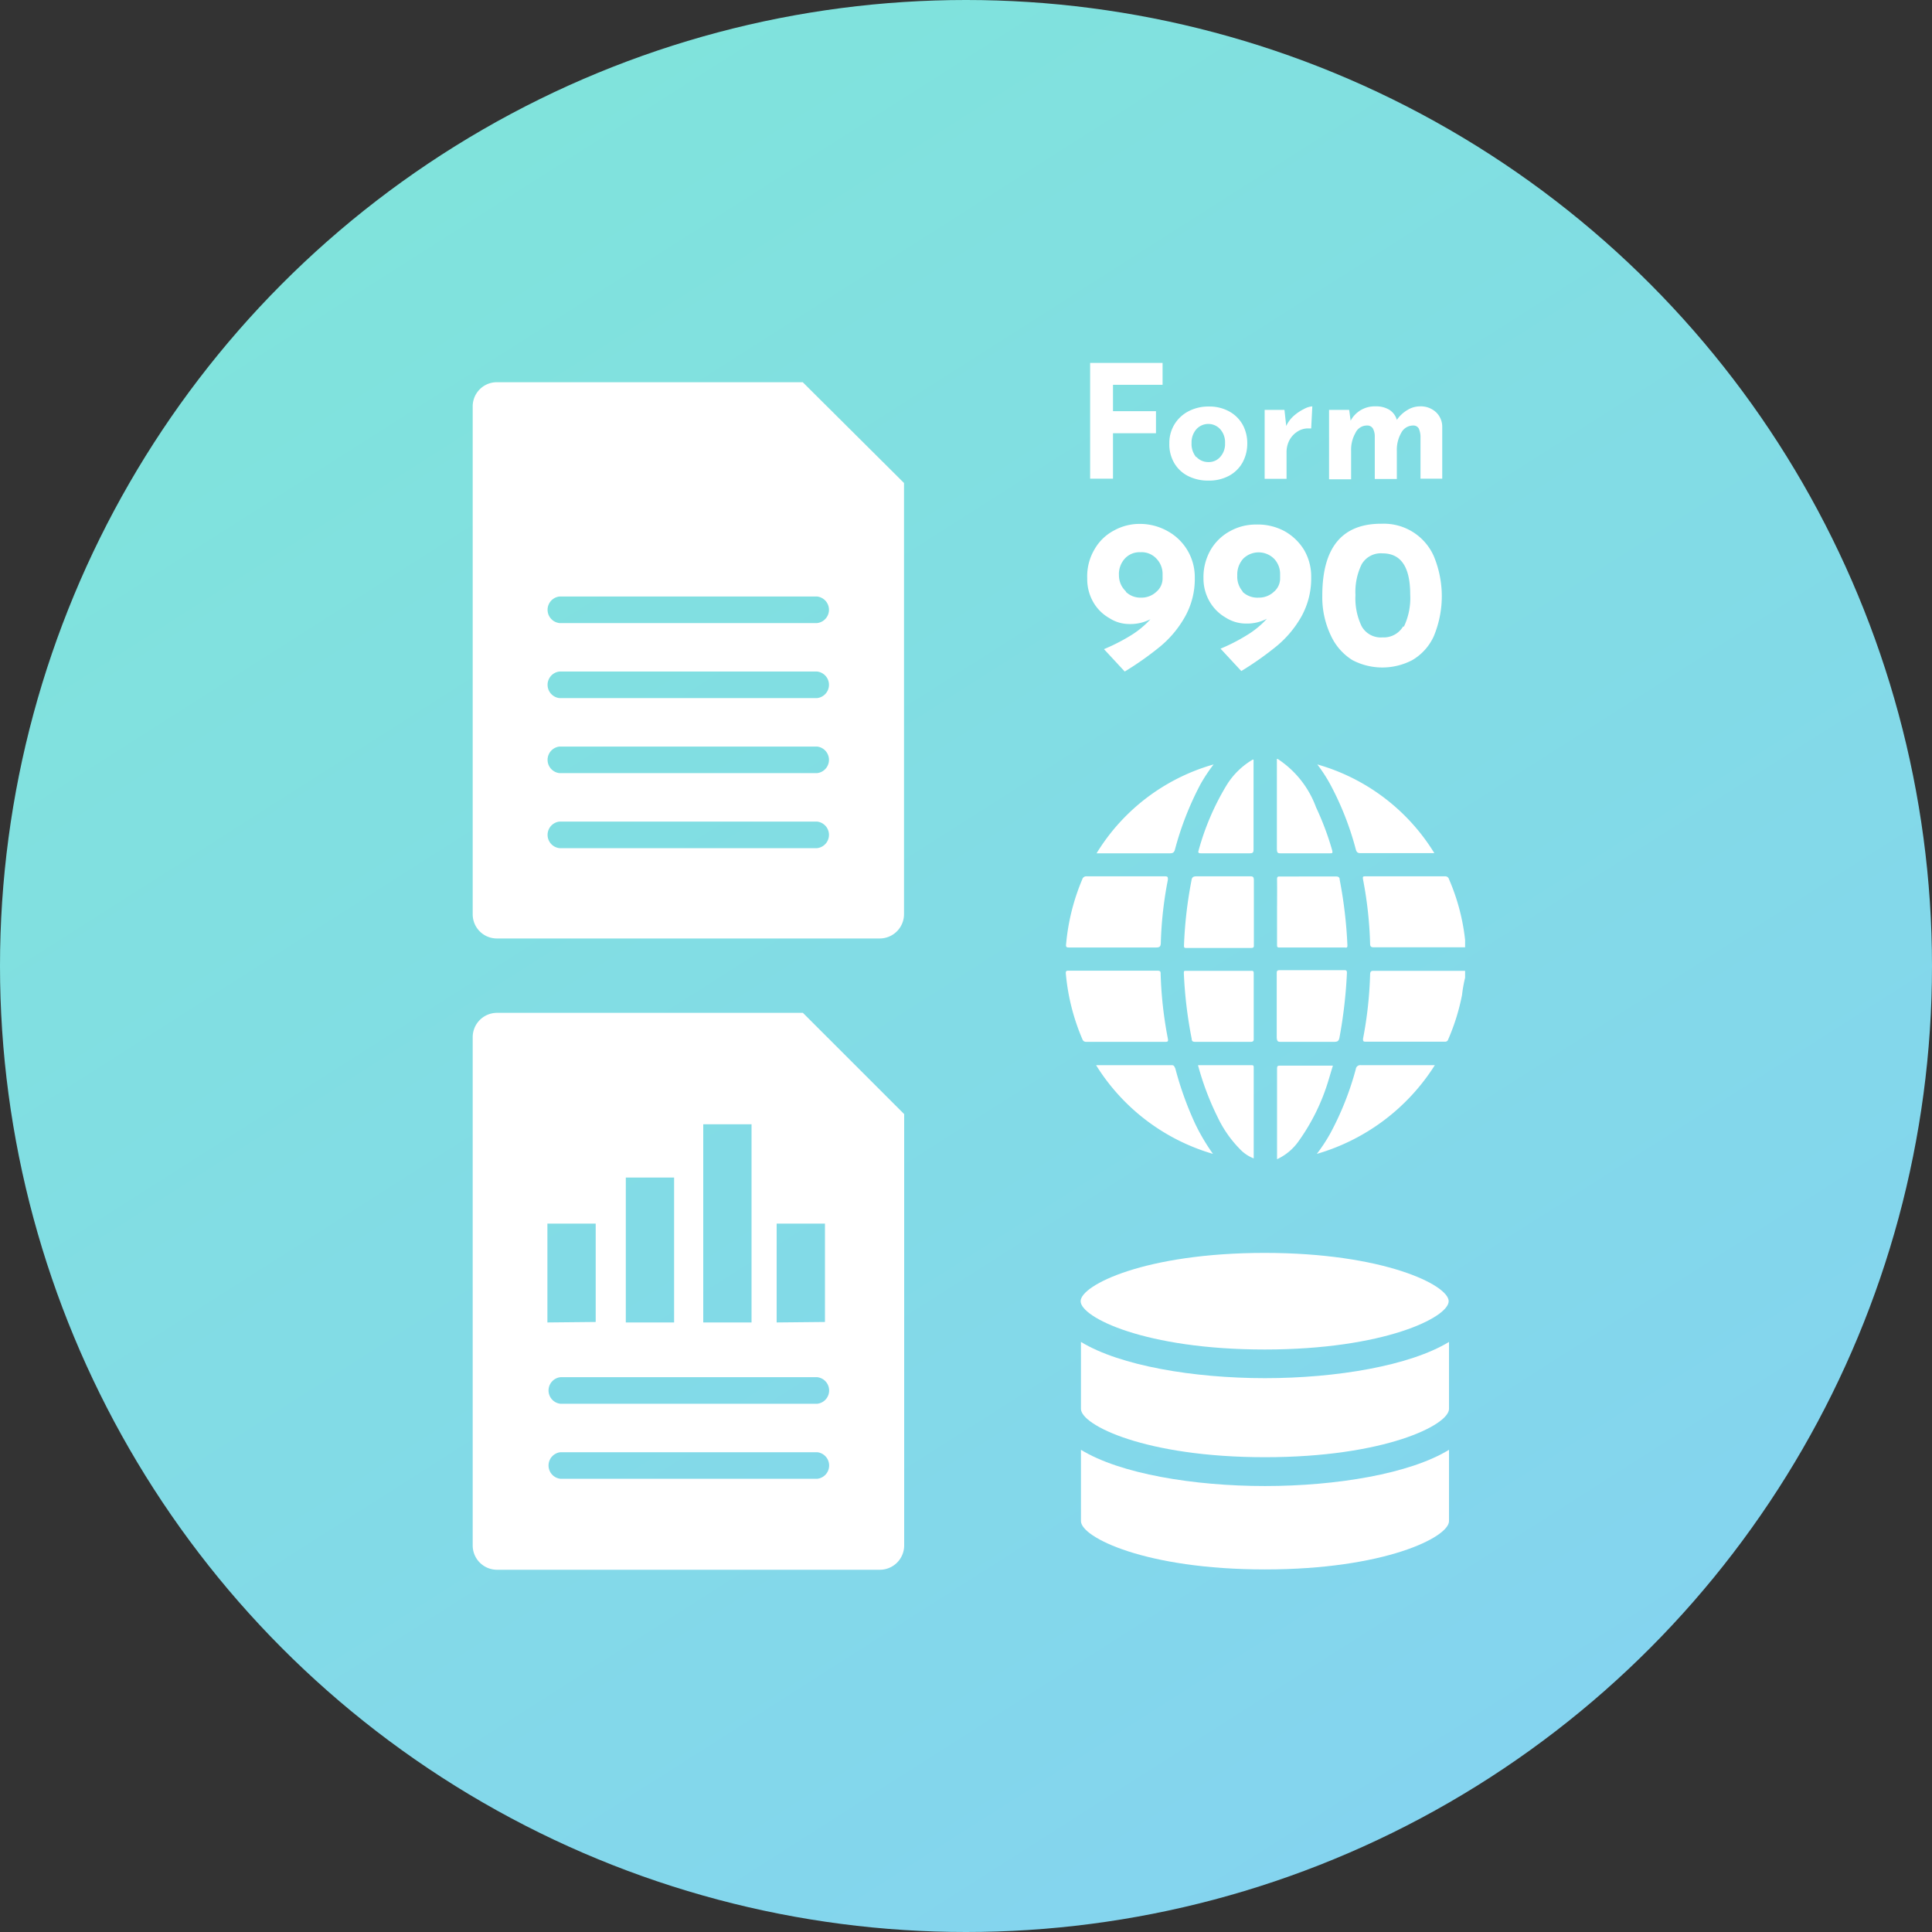 <?xml version="1.0" encoding="UTF-8"?> <svg xmlns="http://www.w3.org/2000/svg" xmlns:xlink="http://www.w3.org/1999/xlink" viewBox="0 0 120 120"><rect x="0" y="0" width="120" height="120" fill="#333333" stroke="none"/><defs><style>.cls-1{fill:url(#linear-gradient);}.cls-2{fill:#fff;}</style><linearGradient id="linear-gradient" x1="28.03" y1="9.77" x2="92.35" y2="110.82" gradientUnits="userSpaceOnUse"><stop offset="0" stop-color="#80e3dc"></stop><stop offset="1" stop-color="#84d4ef"></stop></linearGradient></defs><g id="Layer_2" data-name="Layer 2"><g id="Layer_1-2" data-name="Layer 1"><circle class="cls-1" cx="60" cy="60" r="60"></circle><path class="cls-2" d="M49.86,23.74h-19a1.5,1.5,0,0,0-1.5,1.5V56.79a1.5,1.5,0,0,0,1.5,1.5H54.64a1.51,1.51,0,0,0,1.51-1.5V30Zm.89,28.94h-16a.83.83,0,0,1,0-1.65h16a.83.83,0,0,1,0,1.65Zm0-4.66h-16a.83.83,0,0,1,0-1.65h16a.83.83,0,0,1,0,1.65Zm0-4.66h-16a.83.83,0,0,1,0-1.65h16a.83.83,0,0,1,0,1.65Zm0-4.66h-16a.83.83,0,0,1,0-1.65h16a.83.83,0,0,1,0,1.65Z"></path><path class="cls-2" d="M85.36,60.3c-.17,0-.25,0-.26.22a24.6,24.6,0,0,1-.44,4c0,.12,0,.18.14.18h4.94a.19.19,0,0,0,.21-.14,13.38,13.38,0,0,0,.86-2.76A8.15,8.15,0,0,1,91,60.73V60.3Z"></path><path class="cls-2" d="M91,58.38a13,13,0,0,0-1-3.77.24.24,0,0,0-.26-.18H84.82c-.15,0-.19,0-.16.19a24.48,24.48,0,0,1,.44,4c0,.2.09.22.26.22H91v-.39S91,58.42,91,58.38Z"></path><path class="cls-2" d="M74.61,53h3c.22,0,.25-.06.25-.25,0-1.86,0-3.71,0-5.57h-.05a4.71,4.71,0,0,0-1.63,1.6,15.92,15.92,0,0,0-1.74,4.07C74.39,53,74.52,53,74.61,53Z"></path><path class="cls-2" d="M79.51,53c1,0,2,0,3.08,0,.16,0,.2,0,.15-.2a17.68,17.68,0,0,0-1-2.66,6.08,6.08,0,0,0-2.38-3h-.05c0,1.87,0,3.74,0,5.61C79.32,52.93,79.34,53,79.51,53Z"></path><path class="cls-2" d="M66.39,58.85h5.42c.23,0,.28-.07.29-.28a23.64,23.64,0,0,1,.44-3.93c0-.15,0-.21-.17-.21H67.5a.26.26,0,0,0-.28.19,13.35,13.35,0,0,0-1,4C66.19,58.82,66.24,58.85,66.39,58.85Z"></path><path class="cls-2" d="M67.23,64.55a.23.23,0,0,0,.23.16H72.4c.16,0,.16-.06.14-.18s-.1-.52-.14-.79a24.89,24.89,0,0,1-.31-3.22c0-.17,0-.23-.23-.23H66.39c-.13,0-.2,0-.19.17A13.31,13.31,0,0,0,67.23,64.55Z"></path><path class="cls-2" d="M77.66,54.43c-1.11,0-2.23,0-3.34,0-.24,0-.29.08-.32.28a26.38,26.38,0,0,0-.46,4c0,.14,0,.17.16.17h4c.16,0,.19-.05.18-.19v-2c0-.67,0-1.34,0-2C77.88,54.46,77.82,54.43,77.66,54.43Z"></path><path class="cls-2" d="M79.32,56.62c0,.68,0,1.37,0,2.06,0,.13,0,.18.18.17h4c.08,0,.2.06.19-.13a27.71,27.71,0,0,0-.48-4.08c0-.14-.07-.2-.22-.2H79.52c-.16,0-.2,0-.2.2C79.33,55.29,79.32,56,79.32,56.62Z"></path><path class="cls-2" d="M77.87,60.47c0-.1,0-.18-.14-.17H73.66c-.1,0-.13,0-.13.13a26.84,26.84,0,0,0,.49,4.1c0,.14.07.18.21.18h3.44c.18,0,.21-.06.2-.22v-4Z"></path><path class="cls-2" d="M79.53,64.71h3.34c.23,0,.29-.07.33-.28a29.29,29.29,0,0,0,.46-4c0-.17-.06-.17-.18-.17h-4c-.15,0-.18.05-.18.19,0,.67,0,1.34,0,2s0,1.34,0,2C79.32,64.67,79.36,64.71,79.53,64.71Z"></path><path class="cls-2" d="M72.66,53c.19,0,.27-.05.32-.24a19.13,19.13,0,0,1,1.59-4.06,10.31,10.31,0,0,1,.81-1.22A12.52,12.52,0,0,0,68.11,53Z"></path><path class="cls-2" d="M84.21,52.75c.05.18.11.24.3.24h4.58a12.54,12.54,0,0,0-7.27-5.51,9.58,9.58,0,0,1,.8,1.23A18.53,18.53,0,0,1,84.21,52.75Z"></path><path class="cls-2" d="M72.76,66.16H68.08a12.74,12.74,0,0,0,7.26,5.51,12.71,12.71,0,0,1-1.11-1.88A20.71,20.71,0,0,1,73,66.36C72.94,66.25,72.93,66.15,72.76,66.16Z"></path><path class="cls-2" d="M89.12,66.16H84.53a.28.28,0,0,0-.32.25,18.53,18.53,0,0,1-1.59,4,10.47,10.47,0,0,1-.83,1.26A12.93,12.93,0,0,0,89.12,66.16Z"></path><path class="cls-2" d="M77.73,66.16H74.41a17.36,17.36,0,0,0,1.22,3.23,7.25,7.25,0,0,0,1.4,2,2.34,2.34,0,0,0,.84.56V66.31C77.87,66.2,77.86,66.16,77.73,66.16Z"></path><path class="cls-2" d="M79.32,72a3.35,3.35,0,0,0,1.34-1.12,12.79,12.79,0,0,0,1.86-3.8c.09-.29.17-.58.27-.89-1.1,0-2.18,0-3.25,0-.18,0-.22,0-.22.22,0,1.79,0,3.58,0,5.37Z"></path><path class="cls-2" d="M90,90.05c-2.43,1.49-7,2.25-11.43,2.25s-9-.76-11.43-2.25v4.43c0,1,4,3,11.43,3s11.43-2,11.43-3Z"></path><path class="cls-2" d="M90,83.35c-2.43,1.48-7,2.25-11.43,2.25s-9-.77-11.43-2.25v4.16c0,1,4,3,11.43,3s11.43-2,11.43-3Z"></path><path class="cls-2" d="M78.55,77.82c-7.4,0-11.43,2-11.43,3s4,3,11.43,3,11.43-2,11.43-3S85.94,77.82,78.55,77.82Z"></path><path class="cls-2" d="M72.21,22.54V23.9H69.13v1.64H71.8v1.37H69.13v2.82H67.71V22.54Z"></path><path class="cls-2" d="M72.94,26.37a2.22,2.22,0,0,1,.87-.82,2.66,2.66,0,0,1,1.28-.3,2.54,2.54,0,0,1,1.25.3,2.14,2.14,0,0,1,.84.82,2.39,2.39,0,0,1,.29,1.17,2.43,2.43,0,0,1-.29,1.18,2.1,2.1,0,0,1-.84.83,2.59,2.59,0,0,1-1.27.3,2.73,2.73,0,0,1-1.27-.28,2.08,2.08,0,0,1-.86-.8,2.29,2.29,0,0,1-.31-1.23A2.2,2.2,0,0,1,72.94,26.37Zm1.36,2a1,1,0,0,0,.75.33.94.94,0,0,0,.75-.33,1.2,1.2,0,0,0,.29-.85,1.22,1.22,0,0,0-.29-.85,1,1,0,0,0-1.5,0,1.24,1.24,0,0,0-.29.84A1.29,1.29,0,0,0,74.3,28.4Z"></path><path class="cls-2" d="M80.37,25.82A2.88,2.88,0,0,1,81,25.4a1.24,1.24,0,0,1,.51-.16l-.07,1.37h-.17a1.2,1.2,0,0,0-.72.22,1.41,1.41,0,0,0-.48.55,1.58,1.58,0,0,0-.16.69v1.67H78.55V25.46h1.23l.11,1A1.89,1.89,0,0,1,80.37,25.82Z"></path><path class="cls-2" d="M89.19,25.6a1.24,1.24,0,0,1,.39.92v3.21H88.23V27.09a1.31,1.31,0,0,0-.11-.48.38.38,0,0,0-.34-.18.83.83,0,0,0-.75.46A2.12,2.12,0,0,0,86.76,28v1.75H85.39V27.09a1,1,0,0,0-.12-.48.4.4,0,0,0-.36-.18.78.78,0,0,0-.72.46A2.1,2.1,0,0,0,83.92,28v1.77H82.55V25.46H83.8l.09.67a1.69,1.69,0,0,1,1.55-.89,1.57,1.57,0,0,1,.85.21,1.09,1.09,0,0,1,.47.63,2.09,2.09,0,0,1,.65-.61,1.5,1.5,0,0,1,.78-.23A1.39,1.39,0,0,1,89.19,25.6Z"></path><path class="cls-2" d="M72.54,33a3.25,3.25,0,0,1,1.67,2.88,4.77,4.77,0,0,1-.61,2.43,6.57,6.57,0,0,1-1.52,1.83,19.56,19.56,0,0,1-2.22,1.57l-1.29-1.39a12,12,0,0,0,1.68-.86,5.71,5.71,0,0,0,1.21-1,2.74,2.74,0,0,1-1.32.3,2.29,2.29,0,0,1-1.24-.37,2.67,2.67,0,0,1-1-1,2.86,2.86,0,0,1-.37-1.46A3.29,3.29,0,0,1,68,34.09a3,3,0,0,1,1.21-1.15,3.28,3.28,0,0,1,1.58-.4A3.51,3.51,0,0,1,72.54,33Zm-2.61,3.76a1.29,1.29,0,0,0,.95.36,1.33,1.33,0,0,0,.94-.36,1.08,1.08,0,0,0,.39-.81v-.31a1.36,1.36,0,0,0-.38-.94,1.25,1.25,0,0,0-1-.4,1.23,1.23,0,0,0-.95.38,1.42,1.42,0,0,0-.38,1.05A1.36,1.36,0,0,0,69.93,36.73Z"></path><path class="cls-2" d="M79.8,33A3.32,3.32,0,0,1,81,34.16a3.26,3.26,0,0,1,.44,1.69,4.86,4.86,0,0,1-.6,2.43,6.57,6.57,0,0,1-1.52,1.83,19.56,19.56,0,0,1-2.22,1.57l-1.29-1.39a11.32,11.32,0,0,0,1.67-.86,5.47,5.47,0,0,0,1.21-1,2.67,2.67,0,0,1-1.31.3,2.35,2.35,0,0,1-1.25-.37,2.72,2.72,0,0,1-1-1,2.86,2.86,0,0,1-.38-1.46,3.38,3.38,0,0,1,.46-1.77,3.1,3.1,0,0,1,1.21-1.15,3.29,3.29,0,0,1,1.59-.4A3.51,3.51,0,0,1,79.8,33Zm-2.62,3.76a1.33,1.33,0,0,0,1,.36,1.35,1.35,0,0,0,.94-.36,1.08,1.08,0,0,0,.39-.81v-.31a1.36,1.36,0,0,0-.38-.94,1.36,1.36,0,0,0-1.91,0,1.46,1.46,0,0,0-.37,1.05A1.39,1.39,0,0,0,77.18,36.73Z"></path><path class="cls-2" d="M84,41a3.52,3.52,0,0,1-1.33-1.51A5.52,5.52,0,0,1,82.13,37c0-3,1.23-4.49,3.71-4.47a3.39,3.39,0,0,1,3.21,2,6.47,6.47,0,0,1,0,5A3.3,3.3,0,0,1,87.72,41,4,4,0,0,1,84,41Zm3.2-2.08a4.13,4.13,0,0,0,.39-2c0-1.7-.57-2.55-1.72-2.55a1.37,1.37,0,0,0-1.3.69,3.91,3.91,0,0,0-.38,1.9,4,4,0,0,0,.38,1.93,1.36,1.36,0,0,0,1.3.7A1.4,1.4,0,0,0,87.15,38.91Z"></path><path class="cls-2" d="M49.87,62.91h-19a1.51,1.51,0,0,0-1.51,1.51V96a1.51,1.51,0,0,0,1.51,1.5H54.65A1.51,1.51,0,0,0,56.16,96V69.2Zm.89,28.94H34.81a.83.83,0,0,1,0-1.65H50.76a.83.83,0,0,1,0,1.65Zm0-4.66H34.81a.83.83,0,0,1,0-1.65H50.76a.83.83,0,0,1,0,1.65ZM34,82.14V76h3v6.11Zm9.68,0V69.83h3V82.14Zm4.56,0V76h3v6.11Zm-9.37,0v-9h3v9Z"></path></g></g></svg> 
